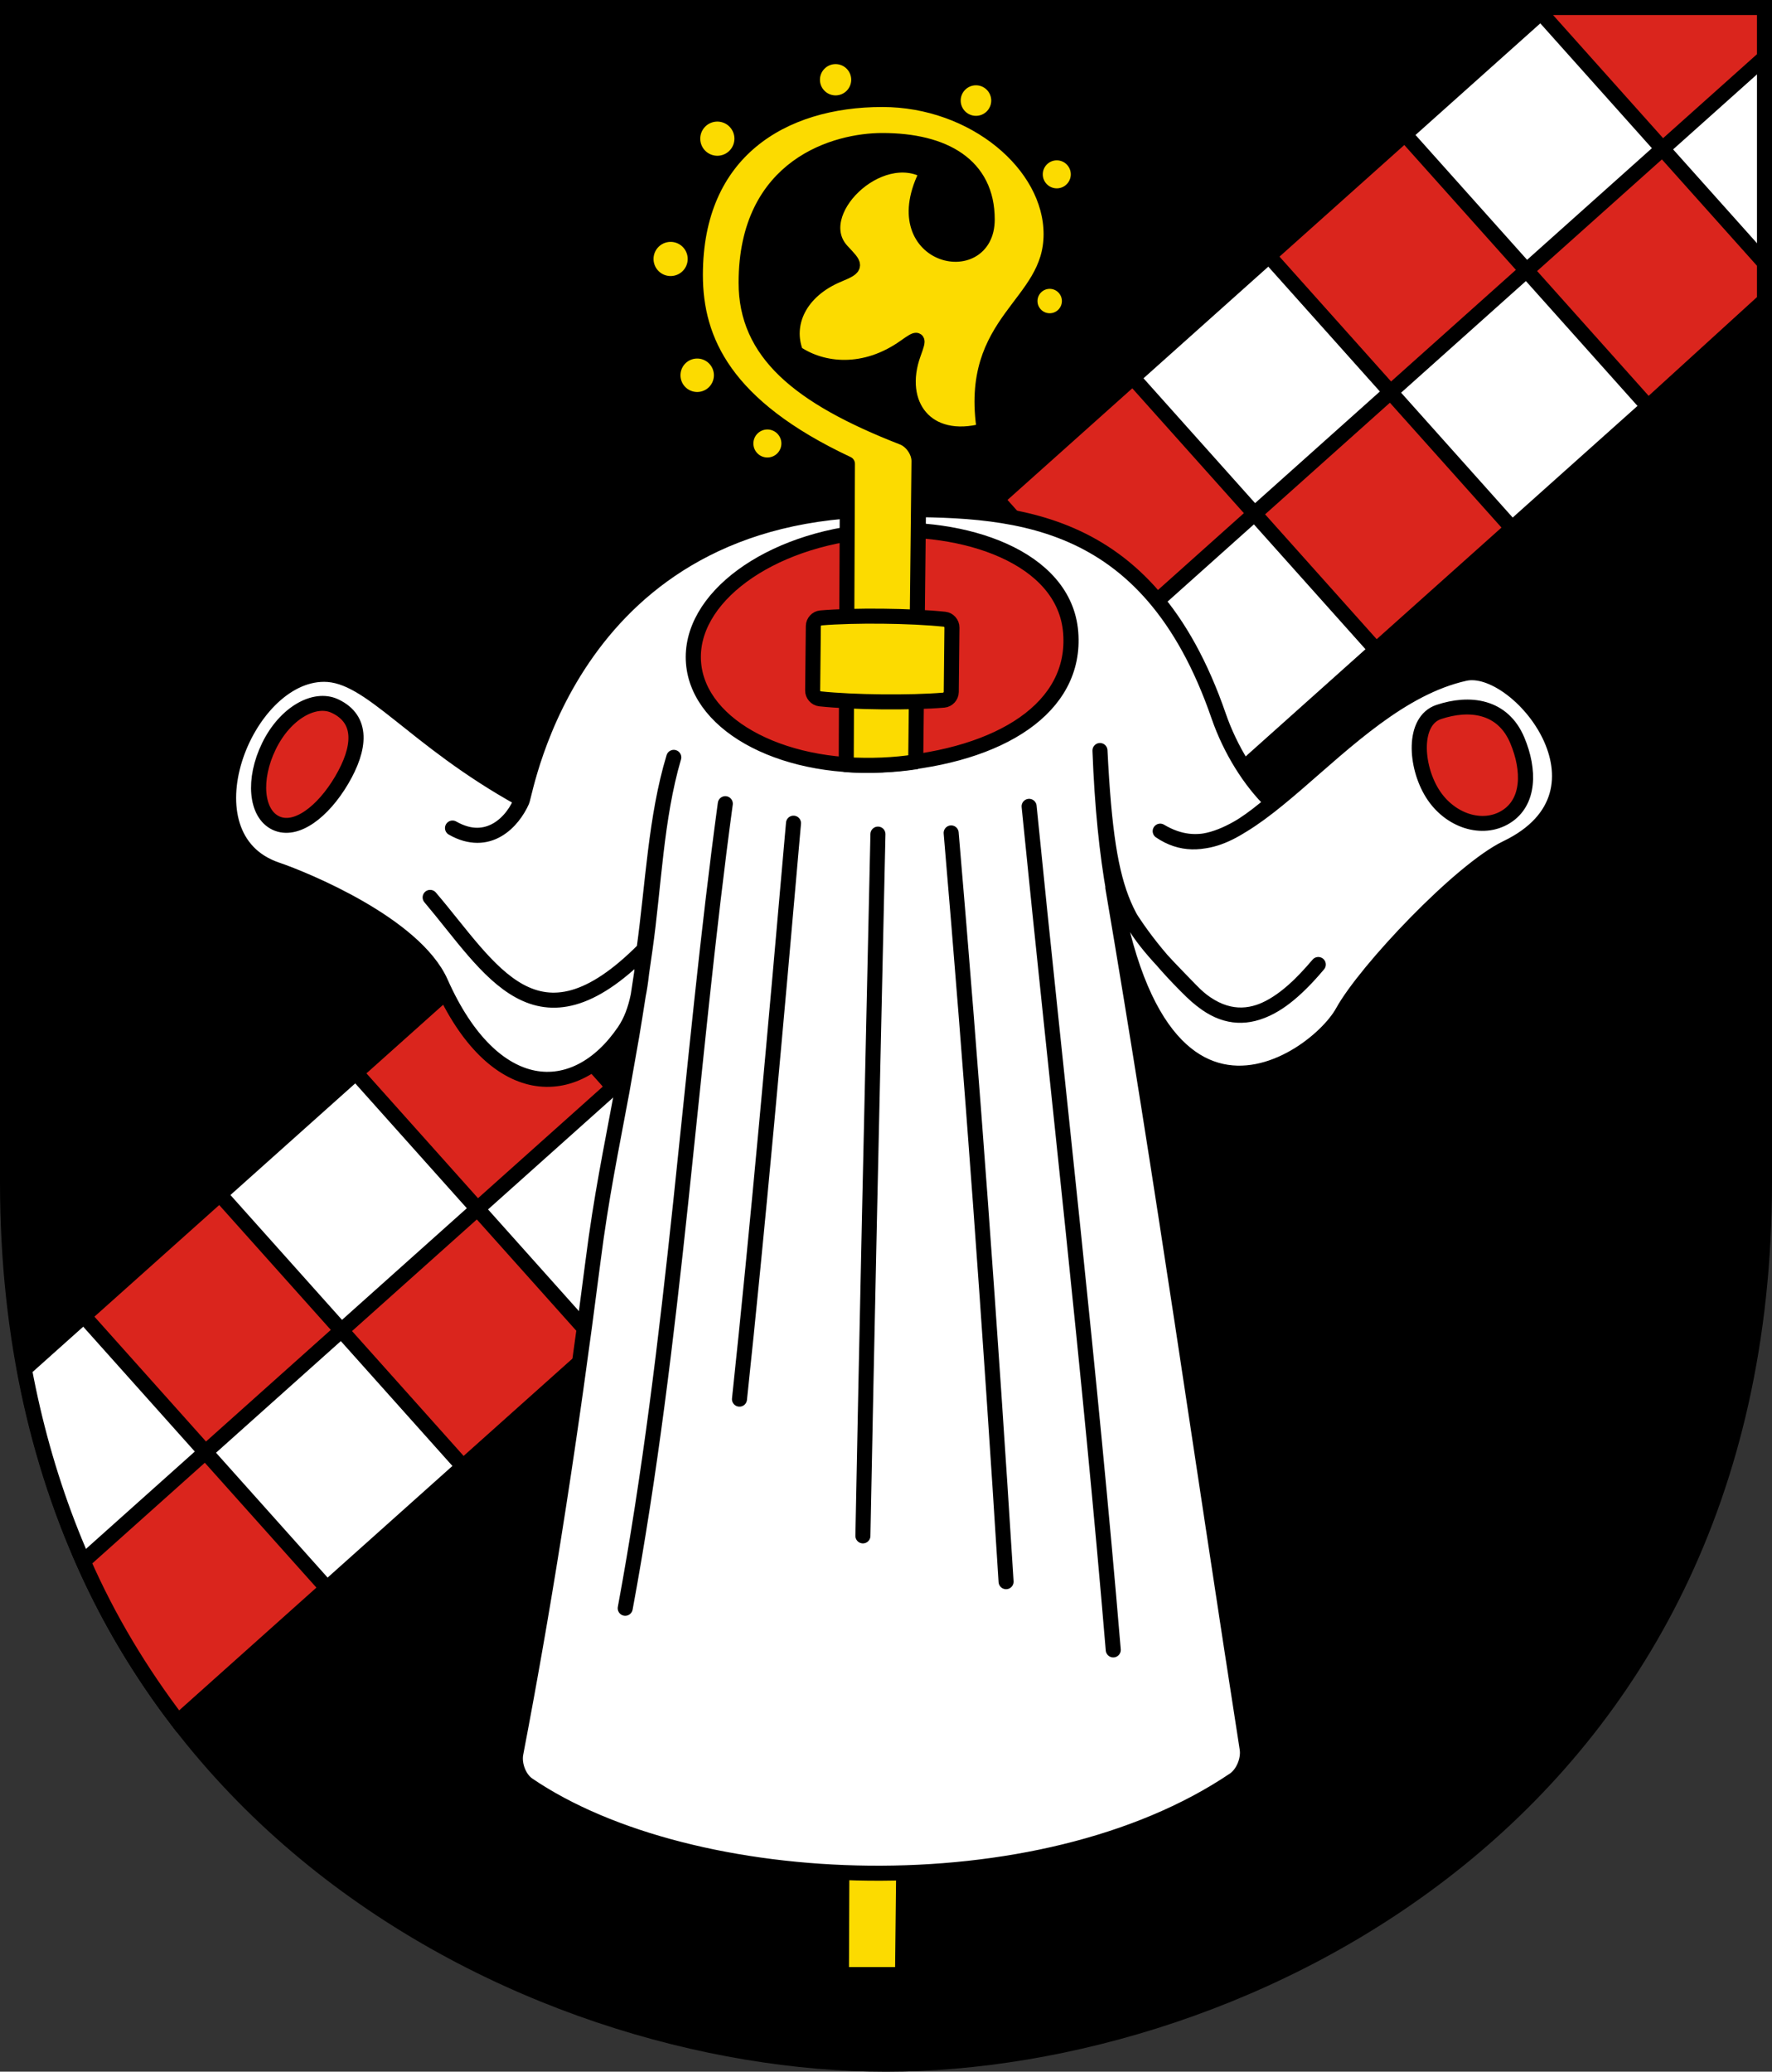 <?xml version="1.0" encoding="UTF-8" standalone="no"?>
<svg
   inkscape:version="1.1.1 (3bf5ae0d25, 2021-09-20)"
   sodipodi:docname="CoA Bad Herrenalb.svg"
   id="svg2130"
   version="1.1"
   viewBox="0 0 471.556 551.073"
   height="551.073"
   width="471.556"
   xmlns:inkscape="http://www.inkscape.org/namespaces/inkscape"
   xmlns:sodipodi="http://sodipodi.sourceforge.net/DTD/sodipodi-0.dtd"
   xmlns="http://www.w3.org/2000/svg"
   xmlns:svg="http://www.w3.org/2000/svg">
  <rect x="0" y="0" width="471.556" height="551.073" fill="#333333" stroke="none"/>
  <defs
     id="defs2124" />
  <sodipodi:namedview
     inkscape:pagecheckerboard="false"
     fit-margin-bottom="0"
     fit-margin-right="0"
     fit-margin-left="0"
     fit-margin-top="0"
     lock-margins="true"
     units="px"
     inkscape:snap-smooth-nodes="true"
     inkscape:snap-object-midpoints="true"
     inkscape:window-maximized="1"
     inkscape:window-y="-11"
     inkscape:window-x="-11"
     inkscape:window-height="1506"
     inkscape:window-width="2560"
     showgrid="false"
     inkscape:document-rotation="0"
     inkscape:current-layer="layer1"
     inkscape:document-units="px"
     inkscape:cy="275.33333"
     inkscape:cx="236"
     inkscape:zoom="1.5"
     inkscape:pageshadow="2"
     inkscape:pageopacity="0"
     borderopacity="1.0"
     bordercolor="#666666"
     pagecolor="#333333"
     id="base"
     showguides="false"
     inkscape:guide-bbox="true"
     inkscape:snap-intersection-paths="true"
     inkscape:object-paths="true"
     inkscape:snap-grids="false"
     inkscape:snap-global="true"
     inkscape:lockguides="false"
     guidecolor="#00ffff"
     guideopacity="0.498"
     inkscape:snap-midpoints="true"
     inkscape:snap-to-guides="true" />
  <g
     id="layer1"
     inkscape:groupmode="layer"
     inkscape:label="bad_herrenalb"
     transform="translate(-83.7,-25.455)">
    <g
       id="g39286"
       inkscape:label="coa">
      <path
         style="display:inline;fill:#000000;stroke:none;stroke-width:2.007"
         d="m 555.256,25.456 v 314.427 c 0,169.489 -140.456,236.645 -235.778,236.645 -95.322,0 -235.778,-67.156 -235.778,-236.645 V 25.456 Z"
         id="path980"
         sodipodi:nodetypes="cszscc"
         inkscape:label="coa-0" />
      <g
         id="g37492"
         inkscape:label="chequy">
        <path
           id="rect34110"
           style="opacity:1;fill:#ffffff;stroke:#000000;stroke-width:4;stroke-linecap:round;stroke-linejoin:miter;stroke-miterlimit:4;stroke-dasharray:none"
           d="M 495.309,27.455 90.189,389.674 c 5.249,28.039 15.234,55.146 30.744,79.184 3.173,4.992 6.575,9.817 10.16,14.496 L 553.256,105.895 V 27.455 Z"
           inkscape:label="chequy-a" />
        <path
           id="rect34108"
           style="opacity:1;fill:#da251d;stroke:#000000;stroke-width:4;stroke-linecap:round"
           transform="rotate(-41.8)"
           d="m -74.181,350.606 h 48.55 v 48.55 h -48.55 z m -48.55,48.55 h 48.55 v 48.55 h -48.55 z m -92.17,0 h 43.62 v 48.55 l -53.163,10e-4 c 1.286,-16.355 4.307,-32.553 9.543,-48.551 z m 43.62,-48.55 h 48.55 v 48.55 h -48.55 z m 325.943,0 h 48.55 v 48.55 h -48.55 z m 194.199,0 2.079,5.3e-4 43.198,38.624 -8.874,9.926 h -36.403 z m -48.55,48.55 h 48.55 v 40.714 l -6.654,7.442 -41.896,0.393 z m -48.55,-48.55 h 48.55 v 48.55 h -48.55 z m -48.55,48.55 h 48.55 v 48.55 h -48.55 z"
           inkscape:label="chequy-g" />
      </g>
      <path
         style="display:inline;fill:#fcdb00;stroke:#000000;stroke-width:4;stroke-linecap:butt;stroke-linejoin:round;stroke-miterlimit:4;stroke-dasharray:none"
         d="m 308.897,228.867 -1.279,321.824 16.262,-1.9e-4 3.506,-322.602"
         id="rect3280"
         inkscape:label="staff-b" />
      <g
         id="g33153"
         inkscape:label="cloth">
        <path
           style="display:inline;opacity:1;fill:#ffffff;stroke:#000000;stroke-width:4;stroke-linecap:butt;stroke-linejoin:round;stroke-miterlimit:4;stroke-dasharray:none"
           d="m 251.811,301.021 c 1.118,-6.667 2.29,-14.173 3.522,-22.938 2.426,-17.08 2.897,-34.895 7.667,-51.167 -4.811,15.839 -5.537,33.874 -7.917,51.083 -28.668,28.914 -40.616,5.248 -56.917,-13.833 16.115,19.029 28.319,42.67 56.833,14 -0.724,9.134 -1.489,16.181 -5.212,21.632 -13.05,19.107 -34.882,18.309 -48.788,-12.965 -6.878,-15.467 -36.03,-27.443 -43.669,-30.036 -25.381,-8.616 -8.652,-51.972 12.61,-51.972 12.417,0 23.454,17.194 52.562,33.234 -2.048,5.764 -8.867,13.142 -18.385,7.66 9.628,5.452 16.088,-1.767 18.503,-7.189 1.105,-2.482 13.086,-77.546 96.857,-77.546 32.468,0 69.549,-0.044 88.523,54.919 3.107,9.001 8.418,17.478 14.24,23.044 -10.71,9.201 -19.626,13.65 -29.796,7.597 22.162,15.113 47.398,-34.485 81.082,-41.955 14.057,-3.117 42.253,31.462 11.078,46.433 -12.27,5.892 -37.519,32.565 -43.605,43.605 -7.864,14.265 -60.09,50.118 -64.582,-69.532 2.128,42.332 6.856,45.925 24.277,63.875 10.939,11.271 21.808,7.397 33.823,-6.953 -8.191,9.616 -19.898,20.639 -33.705,7.189 -9.362,-9.12 -16.041,-17.949 -20.977,-27.695 13.434,78.839 23.877,153.096 35.755,229.121 0.448,2.868 -1.064,6.619 -3.472,8.245 -51.831,34.969 -144.556,30.853 -187.91,1.308 -2.401,-1.636 -3.797,-5.414 -3.249,-8.268 C 229.095,449.504 235.67,406.585 241.5,361 c 2.243,-17.536 4.781,-29.407 7.732,-45.376 L 248.667,301.75 c -1.479,3.703 -4.529,6.988 -2.969,11.502 l 3.534,2.372 z"
           id="path16572"
           sodipodi:nodetypes="cccccsssssscsssccssscscscsssssccccc"
           inkscape:label="cloth-0" />
        <path
           id="path15734"
           style="opacity:1;fill:#da251d;stroke:#000000;stroke-width:4;stroke-linejoin:round;stroke-miterlimit:4;stroke-dasharray:none"
           transform="matrix(0.906,0.423,-0.44,0.898,0,0)"
           d="m 259.402,137.204 c -0.747,9.788 -4.783,17.799 -10.683,17.799 -5.9,1e-5 -10.683,-7.969 -10.683,-17.799 0,-9.83 5.145,-17.051 11.045,-17.051 8.434,0 11.056,7.399 10.32,17.051 z M 535.759,-4.727 c 6.521,5.814 10.147,13.54 6.254,19.709 -3.893,6.169 -13.004,7.348 -20.35,2.632 -7.347,-4.716 -13.23,-15.271 -7.989,-20.335 6.105,-5.899 14.544,-8.73 22.085,-2.006 z M 416.359,19.537 C 426.671,37.082 413.896,57.173 388.977,71.517 365.07,85.278 338.568,84.318 329.783,69.372 320.998,54.425 333.257,31.153 357.165,17.392 378.095,5.344 406.047,1.992 416.359,19.537 Z"
           inkscape:label="cloth-h" />
        <path
           id="path29952"
           style="opacity:1;fill:none;stroke:#000000;stroke-width:4;stroke-linecap:round;stroke-linejoin:round;stroke-miterlimit:4;stroke-dasharray:none"
           inkscape:label="cloth-c"
           d="m 357.56,239.945 c 7.467,74.796 16.142,149.592 22.392,224.389 M 336.819,247.016 c 5.522,64.436 10.348,130.962 14.614,199.168 M 294.864,244.423 c -4.793,54.857 -9.585,108.284 -14.378,153.206 M 276.714,239.238 C 267.295,308.396 263.359,381.681 250.08,453.255 M 313.333,434 c 0.94,-49.174 2.381,-114.728 4,-186.667" />
      </g>
      <g
         id="g32619"
         inkscape:label="staff-t">
        <path
           style="fill:#fcdb00;stroke:#000000;stroke-width:4;stroke-linecap:butt;stroke-linejoin:round;stroke-miterlimit:4;stroke-dasharray:none"
           d="m 327.387,228.089 0.869,-79.932 c 0.028,-2.584 -1.918,-5.396 -4.326,-6.334 C 295.998,130.946 282.25,119.135 282.25,100.667 c -4e-5,-31.464 24.155,-37.833 36.243,-37.833 16.519,-3e-6 27.924,6.599 27.924,21 -1e-4,16.44 -27.886,10.246 -15.917,-12.667 -12.858,-7.707 -32,11.083 -22.737,21.062 3.54,3.814 4.234,4.158 -0.831,6.239 -10.495,4.313 -14.459,13.141 -11.432,20.866 7.077,4.809 18.318,5.992 29.032,-1.626 3.695,-2.628 3.828,-2.475 2.275,1.779 -4.908,13.436 3.368,24.729 18.86,20.514 -4.647,-29.693 17.75,-33.11 17.75,-52.25 -3e-5,-18.506 -20.5,-35.833 -44.924,-35.833 -26.683,0 -49.743,13.922 -49.743,46.667 -5e-5,17.543 7.963,35.01 40.465,50.256 l -0.318,80.028 c 6.549,0.369 12.728,0.136 18.489,-0.779 z"
           id="path32591"
           sodipodi:nodetypes="ccsssscsscsscsssccc"
           inkscape:label="staff-t" />
        <path
           id="rect4863"
           style="fill:#fcdb00;stroke:#000000;stroke-width:4;stroke-miterlimit:4;stroke-dasharray:none"
           d="m 301.899,211.347 c 8.849,0.937 24.021,1.096 32.961,0.345 1.086,-0.091 1.974,-1.075 1.985,-2.165 l 0.18,-17.146 c 0.011,-1.09 -0.855,-2.093 -1.939,-2.207 -8.922,-0.939 -24.094,-1.099 -32.961,-0.349 -1.086,0.092 -1.974,1.077 -1.985,2.167 l -0.18,17.146 c -0.011,1.09 0.855,2.094 1.939,2.209 z"
           sodipodi:nodetypes="sssssssss"
           inkscape:label="staff-c" />
        <path
           id="circle14514"
           style="fill:#fcdb00;stroke:#000000;stroke-width:3;stroke-linejoin:round"
           d="m 367.783,105.536 a 4.743,4.743 0 0 1 -4.743,4.743 4.743,4.743 0 0 1 -4.743,-4.743 4.743,4.743 0 0 1 4.743,-4.743 4.743,4.743 0 0 1 4.743,4.743 z m 2.367,-33.705 a 5.224,5.224 0 0 1 -5.224,5.224 5.224,5.224 0 0 1 -5.224,-5.224 5.224,5.224 0 0 1 5.224,-5.224 5.224,5.224 0 0 1 5.224,5.224 z M 348.98,52.208 a 5.561,5.561 0 0 1 -5.561,5.561 5.561,5.561 0 0 1 -5.561,-5.561 5.561,5.561 0 0 1 5.561,-5.561 5.561,5.561 0 0 1 5.561,5.561 z m -37.262,-5.539 a 5.658,5.658 0 0 1 -5.658,5.658 5.658,5.658 0 0 1 -5.658,-5.658 5.658,5.658 0 0 1 5.658,-5.658 5.658,5.658 0 0 1 5.658,5.658 z m -31.081,15.674 a 6.043,6.043 0 0 1 -6.043,6.043 6.043,6.043 0 0 1 -6.043,-6.043 6.043,6.043 0 0 1 6.043,-6.043 6.043,6.043 0 0 1 6.043,6.043 z m -12.433,31.997 a 6.043,6.043 0 0 1 -6.043,6.043 6.043,6.043 0 0 1 -6.043,-6.043 6.043,6.043 0 0 1 6.043,-6.043 6.043,6.043 0 0 1 6.043,6.043 z m 6.975,30.936 a 5.947,5.947 0 0 1 -5.947,5.947 5.947,5.947 0 0 1 -5.947,-5.947 5.947,5.947 0 0 1 5.947,-5.947 5.947,5.947 0 0 1 5.947,5.947 z m 17.957,18.149 a 5.224,5.224 0 0 1 -5.224,5.224 5.224,5.224 0 0 1 -5.224,-5.224 5.224,5.224 0 0 1 5.224,-5.224 5.224,5.224 0 0 1 5.224,5.224 z"
           inkscape:label="orn" />
      </g>
    </g>
  </g>
</svg>

